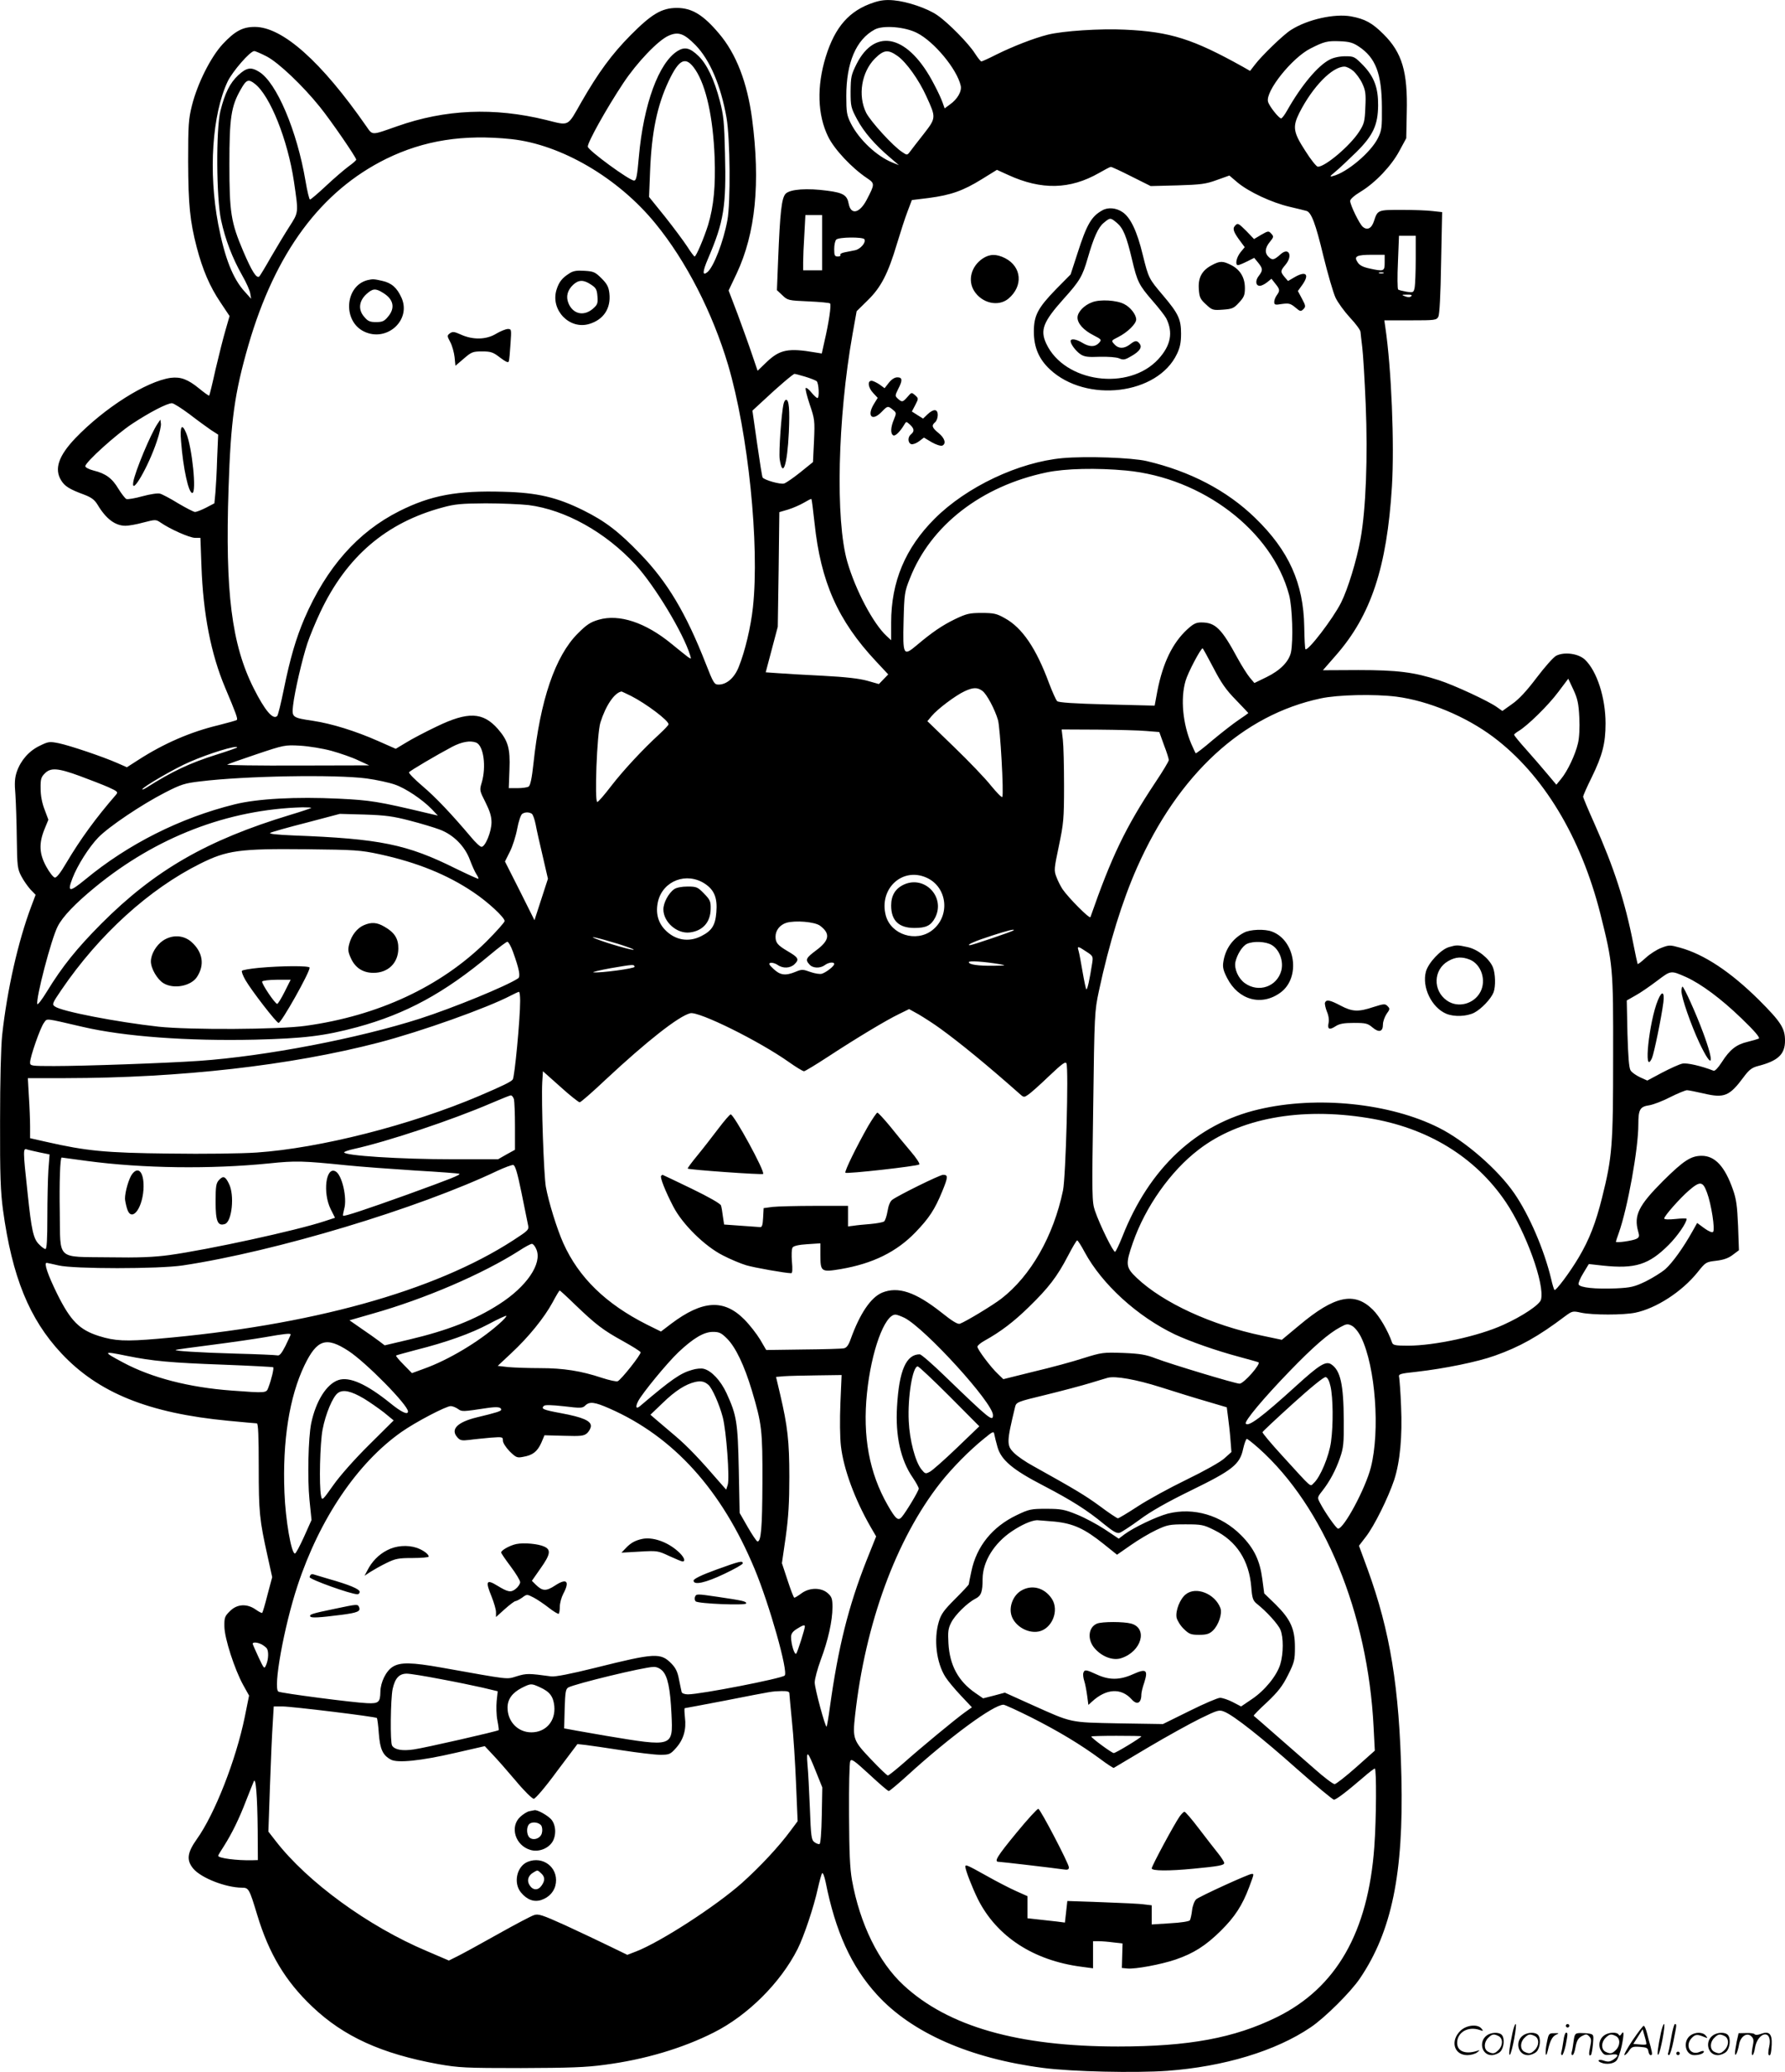 <?xml version="1.0" encoding="UTF-8"?>
<svg xmlns="http://www.w3.org/2000/svg" version="1.0" viewBox="0 0 1034.439 1200.331" preserveAspectRatio="xMidYMid meet">
  <g transform="translate(-0.561,1200.595) scale(0.1,-0.1)" fill="#000000" stroke="none">
    <path d="M5068 11991 c-140 -46 -223 -140 -277 -314 -53 -172 -48 -337 14 -463 36 -74 138 -182 225 -240 46 -31 46 -34 -2 -126 -41 -78 -91 -89 -104 -23 -9 50 -31 64 -123 76 -118 16 -216 9 -242 -17 -24 -24 -33 -107 -44 -384 l-7 -175 32 -30 c30 -29 35 -30 150 -35 65 -3 122 -8 126 -12 8 -8 -7 -111 -33 -222 l-15 -68 -37 6 c-157 27 -206 17 -282 -55 l-53 -51 -32 94 c-17 51 -55 156 -83 232 l-53 139 47 99 c109 233 138 523 89 896 -28 210 -92 377 -192 494 -91 108 -157 148 -244 148 -88 0 -147 -36 -268 -158 -110 -111 -187 -217 -285 -387 -83 -146 -68 -138 -205 -104 -301 74 -584 62 -864 -37 -151 -53 -140 -53 -178 1 -260 374 -485 575 -646 575 -70 0 -115 -24 -186 -100 -70 -76 -146 -228 -178 -355 -20 -80 -22 -115 -22 -325 1 -250 10 -344 50 -498 34 -129 75 -226 138 -319 l52 -78 -23 -80 c-13 -44 -39 -147 -58 -228 -18 -82 -35 -151 -37 -153 -2 -2 -29 17 -58 41 -66 54 -108 69 -165 62 -141 -20 -384 -174 -553 -350 -97 -102 -123 -178 -82 -244 21 -34 47 -51 134 -83 42 -16 60 -30 77 -58 49 -82 102 -122 162 -122 18 0 65 8 104 19 70 18 72 18 100 -1 55 -38 168 -88 199 -88 l31 0 6 -163 c10 -279 55 -509 137 -704 63 -149 75 -182 68 -188 -3 -3 -50 -16 -105 -30 -164 -39 -319 -107 -465 -201 l-67 -43 -57 25 c-82 36 -271 100 -337 114 -55 11 -61 10 -112 -15 -62 -30 -109 -84 -132 -150 -12 -36 -14 -66 -8 -133 3 -48 7 -163 8 -257 2 -157 4 -173 26 -215 13 -25 37 -59 53 -77 l30 -31 -26 -69 c-75 -200 -139 -479 -168 -745 -7 -70 -12 -260 -12 -498 -1 -313 3 -409 17 -514 53 -387 152 -631 338 -830 214 -229 505 -347 967 -391 85 -8 160 -15 166 -15 8 0 11 -77 11 -252 0 -264 4 -305 52 -521 l26 -118 -27 -101 c-14 -56 -28 -103 -31 -106 -2 -2 -19 6 -37 19 -51 36 -109 33 -150 -9 -30 -29 -33 -38 -32 -90 1 -68 59 -247 109 -338 l34 -61 -25 -124 c-51 -249 -174 -563 -278 -708 -56 -79 -61 -122 -20 -171 46 -54 187 -109 281 -110 40 0 43 -5 89 -157 68 -225 163 -384 319 -532 183 -174 402 -273 730 -333 120 -21 156 -23 480 -23 279 1 377 4 485 19 230 30 450 95 632 187 197 99 387 288 486 484 37 74 94 244 117 350 10 44 21 84 25 89 5 4 13 -18 20 -50 57 -288 149 -491 298 -654 200 -220 538 -369 962 -424 166 -22 535 -30 719 -17 329 24 630 115 832 252 81 54 233 205 286 284 184 272 253 607 240 1165 -12 521 -65 845 -196 1205 l-50 136 40 52 c49 63 129 225 164 329 34 105 48 252 40 428 -3 80 -9 154 -11 166 -5 20 1 22 103 33 158 18 351 57 451 93 144 51 252 111 408 229 41 30 44 31 93 20 67 -14 244 -14 313 0 121 25 270 121 361 234 47 59 49 60 108 67 43 5 71 15 96 34 l36 27 -5 141 c-5 115 -10 155 -30 211 -47 134 -104 195 -181 195 -62 0 -105 -28 -223 -145 -143 -143 -171 -200 -145 -293 8 -27 7 -34 -10 -43 -21 -11 -119 -25 -119 -17 0 3 7 25 16 49 52 146 114 489 114 630 0 88 9 104 65 112 22 4 76 24 120 47 44 22 88 40 97 40 9 0 53 -9 97 -19 119 -28 149 -16 232 96 31 42 48 54 82 63 117 30 157 68 157 147 0 72 -23 108 -152 237 -164 162 -316 263 -457 302 -57 16 -63 16 -107 -1 -27 -10 -67 -36 -91 -58 -24 -22 -45 -38 -47 -36 -1 2 -13 55 -25 117 -48 245 -112 442 -227 700 -35 78 -64 147 -64 153 0 5 22 56 50 112 62 127 80 197 80 312 0 149 -50 303 -119 369 -38 36 -120 47 -167 23 -16 -8 -67 -66 -114 -128 -58 -77 -103 -125 -142 -152 l-56 -40 -31 22 c-48 35 -249 128 -336 156 -145 47 -241 59 -467 59 l-206 -1 75 86 c204 232 296 511 325 978 15 248 -3 685 -38 921 l-6 42 151 0 c143 0 151 1 162 21 7 14 13 126 16 313 l6 293 -54 6 c-30 4 -111 7 -180 7 -139 0 -140 0 -161 -65 -14 -43 -39 -55 -65 -33 -19 16 -73 126 -73 150 0 10 25 32 60 53 86 52 180 151 226 238 l39 72 3 149 c6 236 -27 347 -135 454 -65 65 -107 88 -188 103 -95 17 -251 -17 -347 -78 -43 -26 -172 -151 -211 -203 l-27 -35 -42 24 c-289 161 -420 203 -683 215 -142 7 -359 -7 -447 -29 -80 -20 -201 -67 -300 -116 -43 -22 -81 -39 -85 -39 -5 0 -21 21 -38 47 -36 57 -156 179 -218 221 -56 39 -173 79 -252 86 -44 4 -75 1 -117 -13z m252 -176 c99 -50 231 -209 253 -305 8 -32 -19 -79 -62 -109 l-31 -23 -12 34 c-6 18 -28 66 -49 105 -146 284 -339 335 -449 119 -32 -64 -34 -76 -35 -160 0 -86 2 -95 38 -162 39 -73 103 -147 192 -222 l50 -43 -37 15 c-91 36 -195 134 -242 228 -23 46 -26 64 -26 158 0 193 57 327 165 385 48 26 175 16 245 -20z m-1284 -70 c83 -85 147 -234 180 -421 21 -121 24 -492 5 -594 -23 -124 -79 -269 -115 -300 -31 -25 -30 1 3 78 92 215 106 302 98 611 -4 178 -8 219 -30 303 -32 123 -75 213 -124 260 -49 47 -79 54 -120 29 -110 -68 -198 -309 -225 -613 -10 -115 -15 -138 -28 -138 -27 0 -265 174 -268 196 -3 22 107 220 206 369 79 119 201 247 262 274 56 25 89 14 156 -54z m3843 -8 c99 -65 134 -158 135 -352 1 -118 -1 -135 -23 -179 -41 -83 -180 -200 -261 -220 -21 -6 -19 -2 15 26 22 18 76 69 121 113 97 96 125 157 126 270 1 102 -23 166 -86 232 -50 51 -54 53 -104 53 -32 0 -67 -7 -90 -19 -69 -35 -165 -150 -246 -293 -15 -27 -31 -48 -36 -48 -13 0 -70 72 -76 97 -16 60 139 254 246 308 79 40 97 45 171 42 53 -2 75 -8 108 -30z m-6326 -59 c69 -37 207 -168 306 -291 64 -79 211 -293 211 -306 0 -4 -19 -21 -43 -38 -23 -17 -82 -67 -130 -112 -48 -45 -90 -81 -95 -81 -4 0 -16 48 -26 108 -49 290 -168 571 -269 632 -47 29 -72 25 -121 -20 -48 -45 -77 -103 -103 -207 -26 -107 -24 -505 4 -633 24 -111 65 -219 123 -321 23 -40 44 -87 46 -104 l5 -30 -36 40 c-70 76 -117 196 -155 393 -57 301 -35 635 55 826 28 58 130 176 154 176 7 0 41 -15 74 -32z m3655 3 c51 -37 123 -138 166 -233 57 -124 57 -125 -16 -219 -35 -44 -70 -90 -79 -102 -16 -21 -17 -21 -45 -2 -53 34 -183 177 -209 228 -49 100 -27 235 51 314 52 51 76 54 132 14z m-1172 -80 c62 -94 102 -275 111 -506 6 -165 -5 -284 -38 -393 -24 -76 -69 -182 -78 -182 -3 0 -23 26 -43 58 -21 32 -79 110 -129 173 l-92 114 6 150 c9 226 41 380 108 522 62 131 100 146 155 64z m3812 -6 c16 -14 40 -46 52 -72 19 -41 22 -60 18 -139 -3 -82 -7 -96 -36 -141 -52 -81 -196 -203 -239 -203 -8 0 -41 41 -73 92 -70 108 -75 139 -34 221 77 151 190 267 261 267 12 0 35 -11 51 -25z m-6365 -75 c88 -69 190 -324 226 -565 27 -185 28 -177 -27 -263 -27 -42 -75 -122 -107 -177 -31 -55 -61 -104 -66 -110 -16 -16 -44 29 -94 146 -71 167 -80 224 -80 504 0 268 10 336 66 433 32 57 44 62 82 32z m1486 -320 c288 -31 619 -224 835 -489 178 -217 331 -517 421 -819 117 -396 183 -1042 144 -1404 -12 -113 -46 -256 -82 -345 -25 -64 -70 -103 -117 -103 -25 0 -30 8 -75 123 -114 291 -222 472 -379 634 -125 130 -204 190 -331 253 -152 75 -265 102 -462 107 -267 8 -420 -20 -603 -112 -241 -121 -422 -326 -550 -622 -49 -115 -83 -230 -120 -412 -16 -79 -33 -148 -38 -153 -24 -24 -71 31 -136 160 -128 254 -166 557 -146 1157 13 398 35 553 115 831 156 537 420 893 799 1080 219 107 447 143 725 114z m3593 -216 l112 -56 156 4 c134 4 165 8 227 31 l73 26 47 -40 c66 -55 199 -117 302 -141 47 -11 92 -22 98 -24 28 -8 53 -74 97 -258 26 -106 58 -216 71 -244 13 -28 51 -80 84 -116 34 -36 61 -73 61 -83 1 -10 5 -49 10 -88 5 -38 14 -187 20 -330 13 -309 1 -612 -30 -782 -22 -123 -74 -292 -113 -369 -47 -93 -192 -282 -206 -269 -3 3 -6 61 -7 128 -4 254 -89 443 -285 633 -164 159 -377 270 -629 329 -88 20 -350 29 -486 17 -254 -23 -557 -166 -742 -351 -170 -170 -252 -365 -252 -602 l0 -102 -26 24 c-78 72 -180 265 -228 430 -70 243 -56 832 30 1318 l24 134 64 63 c77 75 118 154 170 329 20 66 47 150 61 186 l25 66 98 12 c129 17 199 42 306 108 l89 55 66 -30 c192 -88 358 -84 526 12 33 19 63 35 68 35 4 1 58 -24 119 -55z m-1792 -384 l0 -160 -55 0 -55 0 0 48 c0 26 3 98 7 160 l6 112 49 0 48 0 0 -160z m3440 -94 c0 -73 -3 -148 -6 -165 -6 -30 -8 -31 -48 -25 -22 4 -44 9 -48 13 -4 4 -5 75 -1 159 l6 152 49 0 48 0 0 -134z m-3195 114 c11 -18 -23 -58 -55 -64 -16 -3 -44 -9 -60 -12 -17 -3 -28 -10 -24 -15 3 -5 -4 -9 -15 -9 -18 0 -21 6 -21 43 0 24 5 48 12 55 15 15 154 16 163 2z m3015 -135 c0 -51 -4 -53 -90 -34 -36 8 -56 18 -67 36 -23 34 -6 43 85 43 l72 0 0 -45z m-7 -62 c-7 -2 -19 -2 -25 0 -7 3 -2 5 12 5 14 0 19 -2 13 -5z m161 -133 c-7 -7 -19 -7 -35 -1 -23 9 -22 10 11 10 23 1 31 -2 24 -9z m-3513 -466 c30 -9 60 -21 67 -26 13 -11 17 -98 5 -98 -5 0 -20 14 -35 32 -14 18 -30 30 -33 26 -4 -4 7 -46 23 -95 29 -85 30 -93 25 -211 l-6 -123 -73 -59 c-40 -32 -82 -61 -94 -65 -21 -7 -116 20 -125 35 -3 4 -17 93 -32 198 l-27 189 65 60 c83 78 171 153 179 153 4 0 31 -7 61 -16z m-3568 -217 c45 -35 102 -76 125 -92 l42 -27 -6 -137 c-2 -75 -7 -164 -10 -199 l-6 -62 -48 -25 c-27 -14 -56 -25 -64 -25 -8 0 -52 23 -98 50 -45 28 -93 53 -105 56 -13 4 -58 -3 -102 -15 -43 -12 -85 -19 -93 -16 -7 3 -28 30 -46 59 -36 61 -74 89 -144 106 -27 7 -48 18 -48 25 0 23 178 184 272 246 100 66 202 119 230 119 10 0 55 -29 101 -63z m5429 -327 c442 -42 845 -349 944 -720 19 -70 25 -265 11 -333 -12 -54 -62 -105 -142 -144 l-70 -34 -27 32 c-14 17 -46 67 -70 111 -94 174 -129 208 -211 208 -30 0 -46 -8 -82 -41 -84 -78 -140 -192 -172 -355 l-16 -86 -276 7 c-194 5 -280 11 -289 19 -7 7 -28 54 -47 104 -75 203 -156 322 -257 377 -46 26 -63 30 -133 30 -71 0 -88 -4 -155 -36 -74 -36 -133 -76 -224 -153 -75 -63 -79 -56 -74 142 4 159 6 171 37 248 120 306 414 534 791 613 109 23 292 27 462 11z m-1806 -304 c36 -341 135 -565 356 -801 l71 -76 -27 -28 -27 -28 -67 19 c-47 13 -125 22 -257 29 -104 5 -222 12 -261 15 l-71 5 35 132 35 132 5 332 4 332 51 15 c29 9 70 27 92 40 22 13 41 23 43 21 2 -2 10 -64 18 -139z m-1658 104 c214 -27 448 -158 621 -346 112 -123 276 -394 316 -524 7 -23 7 -23 -13 -10 -11 8 -54 43 -96 77 -150 123 -302 173 -420 139 -49 -14 -71 -29 -122 -80 -131 -131 -218 -386 -257 -754 -9 -84 -18 -127 -28 -133 -8 -5 -37 -9 -65 -9 l-50 0 4 108 c5 123 -8 167 -68 236 -86 97 -172 101 -354 13 -65 -31 -145 -73 -177 -93 l-60 -36 -102 45 c-131 58 -270 101 -377 117 -121 18 -124 20 -116 89 9 80 53 269 83 360 14 42 47 122 74 179 152 323 382 520 709 608 72 20 111 23 250 24 91 0 203 -5 248 -10z m3969 -942 c46 -89 74 -129 131 -187 39 -41 72 -75 72 -76 0 -1 -25 -19 -55 -39 -30 -20 -98 -73 -151 -117 -52 -45 -97 -79 -99 -77 -2 2 -13 26 -25 53 -50 117 -64 264 -34 366 13 47 88 189 99 189 2 0 30 -51 62 -112z m2121 -288 c3 -60 0 -119 -8 -151 -15 -65 -61 -162 -98 -206 l-27 -33 -53 63 c-28 34 -84 98 -122 141 -39 43 -70 82 -70 85 0 4 13 14 28 23 51 31 170 147 228 225 l58 77 30 -64 c24 -52 30 -80 34 -160z m-3460 154 c25 -17 73 -107 91 -169 13 -43 35 -431 25 -446 -3 -5 -32 25 -65 65 -32 41 -129 142 -214 224 l-155 150 25 30 c34 41 140 120 190 143 49 23 74 24 103 3z m-2035 -30 c88 -45 217 -142 217 -164 0 -5 -24 -30 -52 -56 -97 -89 -208 -208 -280 -301 -39 -51 -75 -93 -81 -93 -17 0 -2 396 18 460 31 99 82 174 123 180 1 0 26 -12 55 -26z m4435 -4 c185 -24 402 -114 562 -234 289 -217 507 -578 620 -1024 73 -292 75 -308 74 -827 0 -515 -5 -581 -64 -817 -37 -148 -74 -243 -135 -346 -52 -88 -134 -197 -141 -189 -3 3 -12 31 -19 63 -40 168 -127 371 -214 497 -95 138 -286 304 -436 379 -283 143 -707 187 -1045 107 -360 -84 -634 -340 -790 -737 -18 -45 -37 -85 -42 -88 -9 -6 -88 153 -117 238 -17 50 -18 84 -10 603 7 539 8 552 33 670 59 276 136 523 221 715 240 541 612 884 1065 980 98 21 309 26 438 10z m-1449 -199 l75 -6 27 -75 c16 -41 28 -80 28 -87 1 -6 -35 -66 -80 -133 -170 -256 -252 -427 -374 -777 -4 -13 -127 111 -162 162 -11 17 -27 48 -35 70 -15 38 -14 47 14 180 27 130 30 155 30 348 0 115 -3 235 -7 268 l-7 59 209 -1 c114 -1 241 -4 282 -8z m-3884 -67 c43 -17 60 -139 32 -233 -13 -43 -12 -46 22 -113 25 -50 35 -81 35 -116 0 -54 -36 -142 -58 -142 -8 0 -36 26 -62 58 -110 130 -202 228 -280 294 -46 39 -81 75 -78 80 6 9 160 100 249 147 57 30 105 38 140 25z m-838 -48 c50 -14 120 -38 155 -55 l63 -29 -414 -1 c-228 -1 -412 2 -409 5 3 3 80 30 169 60 161 54 166 55 254 50 50 -3 131 -16 182 -30z m-547 20 c0 -2 -53 -21 -117 -41 -159 -50 -260 -98 -410 -193 -13 -8 -23 -12 -23 -9 0 12 190 123 275 159 114 50 275 99 275 84z m-911 -166 c60 -22 134 -51 166 -65 52 -24 56 -27 43 -43 -118 -136 -206 -257 -288 -395 -35 -60 -57 -87 -67 -85 -9 2 -31 30 -49 63 -41 74 -44 134 -11 216 l23 56 -22 59 c-15 38 -23 82 -23 122 -1 54 3 66 24 87 34 35 76 32 204 -15z m1662 -14 c58 -8 131 -24 162 -35 63 -21 162 -88 216 -144 l34 -36 -64 15 c-282 67 -326 74 -510 83 -248 12 -473 0 -604 -33 -315 -78 -617 -230 -865 -435 -93 -76 -106 -75 -74 8 28 73 95 179 149 235 60 62 251 191 390 262 88 45 112 53 200 63 258 32 784 41 966 17z m-322 -171 c-3 -2 -58 -21 -122 -40 -482 -146 -784 -320 -1093 -629 -144 -145 -227 -248 -317 -395 -28 -46 -53 -78 -55 -72 -10 30 81 379 118 450 28 56 102 133 214 225 356 293 773 453 1205 465 30 0 52 -1 50 -4z m1278 -33 c7 -4 17 -33 23 -63 5 -29 24 -112 41 -184 l30 -130 -39 -120 -39 -120 -85 170 -86 170 28 56 c16 31 35 91 43 134 8 43 21 81 29 86 16 11 39 11 55 1z m-707 -40 c63 -16 142 -40 174 -52 80 -30 146 -97 175 -176 12 -32 29 -70 37 -82 9 -13 14 -25 12 -27 -2 -2 -61 25 -131 59 -283 141 -439 173 -941 192 -95 4 -144 9 -134 15 9 5 103 32 210 59 l193 51 145 -4 c120 -4 164 -10 260 -35z m-174 -195 c216 -47 392 -118 543 -220 84 -56 181 -146 181 -167 0 -7 -48 -61 -107 -120 -264 -260 -626 -429 -1047 -487 -155 -22 -672 -24 -851 -5 -243 27 -564 89 -601 117 -18 12 -16 18 38 97 218 320 508 583 803 730 156 78 228 88 615 84 283 -3 314 -5 426 -29z m3170 -136 c121 -55 138 -223 31 -305 -93 -71 -238 -25 -268 86 -41 155 96 283 237 219z m-1285 -35 c54 -36 73 -82 66 -165 -6 -76 -26 -107 -87 -138 -74 -38 -153 -24 -211 37 -41 43 -55 99 -40 164 29 120 166 172 272 102z m667 -243 c61 -46 55 -85 -23 -143 -59 -44 -64 -54 -38 -82 19 -22 62 -23 89 -3 21 16 54 20 54 6 0 -12 -46 -48 -71 -56 -11 -4 -41 1 -67 10 -44 16 -50 16 -86 1 -58 -24 -89 -20 -127 16 -28 26 -31 33 -17 36 10 2 28 -4 40 -12 31 -22 74 -20 99 5 27 27 22 38 -40 74 -59 35 -71 49 -71 85 0 36 25 68 63 80 51 15 164 6 195 -17z m1121 -27 c-7 -7 -240 -86 -253 -86 -23 1 32 25 129 56 92 30 135 40 124 30z m-2295 -77 c54 -17 96 -32 94 -35 -6 -5 -153 37 -213 61 -61 23 0 10 119 -26z m-606 -46 c37 -102 45 -145 30 -155 -66 -44 -370 -169 -568 -233 -359 -115 -895 -218 -1281 -245 -189 -13 -664 -30 -840 -30 -134 0 -139 1 -139 21 0 32 59 201 80 229 21 27 -4 30 225 -23 240 -56 607 -83 1000 -74 281 7 399 21 589 72 284 77 507 198 771 419 50 42 95 76 101 76 6 0 21 -26 32 -57z m3323 0 c39 -25 40 -28 34 -67 -15 -96 -28 -156 -34 -151 -3 3 -13 50 -22 103 -9 53 -19 107 -23 120 -9 28 -4 28 45 -5z m-501 -73 c40 -7 35 -8 -36 -9 -91 -1 -144 7 -144 21 0 9 85 4 180 -12z m-2117 -15 c2 -10 -201 -37 -238 -32 -11 1 34 12 100 24 129 22 136 23 138 8z m6095 -60 c87 -40 201 -124 320 -239 77 -74 109 -112 100 -117 -7 -3 -37 -12 -66 -19 -64 -15 -102 -45 -148 -117 -22 -34 -40 -53 -48 -50 -72 28 -155 47 -181 41 -16 -3 -69 -27 -117 -52 l-86 -46 -42 19 c-23 11 -48 28 -55 40 -9 14 -14 80 -18 212 l-4 193 51 29 c28 15 84 54 125 85 81 61 78 61 169 21z m-6758 -137 c0 -105 -32 -443 -43 -456 -11 -14 -59 -37 -192 -94 -399 -170 -925 -304 -1292 -329 -86 -6 -309 -9 -506 -6 -371 4 -481 15 -714 68 l-93 21 0 67 c0 37 -3 116 -7 174 l-6 107 219 0 c665 1 1303 73 1814 206 246 64 630 201 767 273 21 11 41 20 46 21 4 0 7 -23 7 -52z m2435 -161 c116 -84 271 -211 462 -380 21 -19 24 -19 47 -3 14 9 68 57 120 107 76 72 97 88 102 74 13 -34 -4 -656 -20 -735 -55 -265 -187 -496 -358 -628 -51 -39 -203 -131 -240 -145 -12 -4 -44 15 -105 64 -153 121 -253 154 -346 116 -65 -28 -128 -120 -182 -270 -11 -32 -23 -49 -38 -52 -12 -3 -118 -6 -236 -7 l-215 -3 -35 60 c-20 33 -61 86 -92 117 -118 119 -242 112 -424 -25 l-59 -45 -81 40 c-238 120 -395 272 -485 472 -37 83 -85 238 -101 326 -12 67 -27 497 -21 607 l4 63 101 -90 c55 -50 106 -90 112 -90 6 0 74 59 150 131 238 222 423 368 491 385 49 12 398 -160 573 -284 41 -29 79 -52 86 -52 6 0 67 37 136 82 171 112 343 215 414 249 l59 29 56 -31 c30 -18 87 -54 125 -82z m-2471 -409 c3 -13 6 -84 6 -158 l0 -135 -49 -27 -49 -28 -263 0 c-305 0 -629 21 -629 40 0 4 26 13 58 20 195 43 569 168 792 264 58 25 110 46 116 46 7 0 14 -10 18 -22z m4949 -109 c344 -55 622 -225 799 -487 116 -172 227 -477 204 -565 -7 -29 -107 -96 -218 -146 -144 -66 -399 -121 -554 -121 -72 0 -86 3 -91 18 -24 69 -73 153 -112 191 -106 105 -221 81 -426 -91 l-101 -84 -114 24 c-293 61 -574 190 -727 335 -64 61 -66 78 -22 204 72 207 218 414 380 538 235 182 589 248 982 184z m-7699 -199 l59 -12 -7 -91 c-3 -49 -6 -173 -6 -274 0 -124 -3 -183 -11 -183 -6 0 -23 12 -38 28 -32 32 -43 82 -65 292 -28 259 -28 267 -1 256 6 -2 37 -9 69 -16z m277 -50 c323 -43 716 -48 1054 -14 154 16 194 15 450 -11 77 -8 254 -21 394 -30 140 -8 256 -17 259 -19 6 -7 -47 -28 -303 -121 -237 -85 -366 -128 -371 -122 -2 2 1 19 6 38 19 63 -12 199 -50 219 -56 30 -75 -124 -28 -219 l25 -50 -61 -20 c-163 -54 -674 -165 -899 -196 -89 -12 -177 -16 -352 -13 -306 4 -279 -21 -283 261 -3 174 2 317 11 317 1 0 68 -9 148 -20z m2516 -180 c17 -85 34 -169 38 -187 7 -32 6 -33 -86 -93 -456 -295 -1174 -494 -2059 -570 -187 -16 -249 -13 -341 16 -113 36 -164 87 -242 244 -55 112 -78 180 -61 180 5 -1 36 -7 69 -15 86 -21 582 -21 720 0 538 81 1365 330 1825 549 41 19 82 34 90 33 11 -2 24 -44 47 -157z m6871 -3 c25 -67 48 -215 35 -228 -5 -5 -25 3 -50 21 l-42 31 -27 -48 c-53 -95 -117 -184 -158 -220 -22 -19 -74 -51 -114 -71 -65 -31 -86 -36 -172 -40 -116 -5 -209 4 -216 23 -3 7 9 36 27 65 l32 53 81 -9 c188 -20 267 5 382 120 51 51 104 128 104 151 0 3 -29 3 -65 -1 -38 -4 -65 -3 -65 3 0 14 90 116 143 162 65 56 81 54 105 -12z m-3606 -346 c101 -186 305 -372 523 -476 88 -41 239 -94 370 -129 55 -15 106 -29 113 -32 19 -6 -84 -124 -109 -124 -24 0 -398 113 -485 146 -57 22 -90 28 -189 32 -116 4 -124 3 -230 -30 -61 -20 -190 -55 -288 -78 l-177 -44 -31 30 c-40 37 -119 142 -119 158 0 7 19 23 43 36 90 50 166 107 255 194 114 111 164 176 226 295 26 50 50 91 54 91 4 0 24 -31 44 -69z m-3178 17 c35 -82 -56 -216 -216 -318 -138 -89 -298 -152 -523 -205 l-140 -33 -33 25 c-18 14 -64 46 -102 72 l-69 48 132 38 c305 86 639 230 851 365 33 22 67 40 74 40 7 0 19 -14 26 -32z m225 -321 c121 -116 162 -147 276 -210 54 -30 101 -59 103 -65 4 -12 -114 -161 -133 -168 -8 -3 -49 6 -92 20 -120 40 -223 56 -357 56 -68 0 -151 3 -185 6 l-61 7 79 74 c99 92 190 204 239 294 20 38 39 69 41 69 2 0 43 -37 90 -83z m-444 -113 c-114 -101 -291 -207 -431 -257 l-71 -26 -48 49 c-27 27 -47 51 -44 53 2 2 54 16 114 32 179 45 318 95 422 150 54 29 100 50 103 48 3 -3 -17 -25 -45 -49z m2353 37 c121 -63 512 -492 512 -563 0 -40 -17 -27 -277 224 -73 71 -139 128 -147 128 -79 0 -120 -93 -132 -304 -10 -167 21 -309 91 -410 19 -28 35 -57 35 -64 0 -13 -72 -133 -98 -164 -21 -25 -35 -14 -82 68 -107 187 -146 399 -120 650 25 243 102 454 165 454 9 0 32 -9 53 -19z m2646 -113 c83 -170 110 -542 56 -753 -31 -122 -156 -355 -190 -355 -10 0 -76 94 -104 148 -17 32 -17 33 12 70 44 56 78 120 103 192 20 57 23 84 22 215 -1 211 -19 293 -74 328 -31 19 -69 -5 -201 -125 -197 -179 -279 -241 -293 -219 -8 14 103 147 253 302 138 143 228 221 296 257 35 19 42 20 67 7 16 -9 38 -36 53 -67z m-3675 -7 c50 -50 100 -155 144 -301 58 -195 62 -228 61 -535 -1 -262 -8 -342 -29 -339 -5 1 -30 38 -56 83 l-47 82 -5 252 c-6 275 -12 313 -71 442 -34 73 -87 130 -132 141 -14 4 -45 1 -67 -6 -68 -19 -120 -55 -300 -208 -25 -22 -31 -9 -13 27 25 47 166 219 233 283 87 82 148 118 200 118 37 0 49 -6 82 -39z m-2529 24 c0 -3 -14 -33 -30 -66 -23 -45 -35 -59 -48 -55 -9 2 -116 7 -237 10 -216 6 -370 16 -350 22 6 2 100 15 210 29 110 14 247 34 305 44 113 20 150 24 150 16z m336 -96 c102 -67 344 -313 344 -350 0 -22 -38 -5 -105 50 -136 109 -234 153 -298 132 -69 -23 -131 -122 -158 -251 -17 -84 -22 -321 -10 -442 l12 -118 -43 -96 c-24 -53 -47 -97 -53 -98 -21 -2 -55 195 -61 354 -12 299 29 555 116 736 73 151 126 168 256 83z m-1285 -28 c148 -30 253 -40 558 -51 157 -6 287 -13 290 -15 5 -6 -10 -70 -28 -117 -12 -33 -11 -33 -213 -18 -246 18 -463 74 -628 162 -122 65 -120 68 21 39z m4767 -234 l173 -174 -129 -124 c-72 -69 -142 -131 -157 -139 -26 -14 -28 -13 -50 14 -35 44 -68 168 -73 278 -7 139 22 318 52 318 6 0 89 -78 184 -173z m-632 -39 c-4 -95 -3 -199 3 -250 15 -132 81 -310 172 -468 l32 -55 -56 -140 c-105 -266 -164 -503 -212 -849 -8 -60 -17 -111 -19 -113 -7 -7 -69 221 -69 256 0 20 16 79 35 131 42 111 68 226 68 305 0 48 -4 60 -26 80 -38 35 -107 35 -154 0 -19 -14 -37 -25 -41 -25 -4 0 -21 45 -39 100 l-33 100 22 152 c16 116 21 200 21 348 0 205 -10 294 -53 477 l-24 102 46 4 c25 2 111 4 190 5 l144 2 -7 -162z m1854 92 c85 -27 207 -65 270 -83 l115 -34 7 -54 c4 -30 11 -88 14 -129 l6 -76 -41 -37 c-25 -22 -114 -72 -219 -123 -97 -47 -225 -117 -283 -155 -58 -38 -110 -69 -115 -69 -5 0 -52 31 -104 70 -86 63 -143 97 -389 234 -41 22 -90 56 -108 74 -45 44 -44 63 5 266 7 29 11 31 177 71 94 23 211 54 260 69 50 15 95 29 100 30 44 12 166 -10 305 -54z m986 5 c15 -65 17 -222 3 -322 -11 -82 -62 -205 -100 -239 -23 -21 -3 -38 -183 159 -65 71 -116 132 -114 136 2 5 81 79 176 165 106 96 180 156 190 154 11 -2 21 -21 28 -53z m-3605 8 c22 -19 64 -114 83 -187 21 -79 41 -355 29 -392 l-9 -28 -30 34 c-125 145 -194 217 -266 278 -46 39 -96 82 -113 96 l-30 26 72 69 c72 70 132 108 188 121 34 7 53 3 76 -17z m-1997 -79 c33 -20 86 -57 117 -81 l56 -46 -142 -141 c-83 -82 -169 -179 -207 -233 -65 -92 -66 -92 -72 -62 -12 59 -6 306 9 383 17 90 59 191 89 212 30 22 77 11 150 -32z m1424 -58 c371 -163 650 -471 841 -930 85 -204 196 -595 174 -617 -17 -17 -488 -109 -561 -109 -18 0 -34 6 -36 13 -2 6 -8 39 -15 71 -8 45 -19 68 -43 93 -63 65 -94 64 -442 -23 -145 -36 -233 -53 -256 -50 -131 18 -143 18 -199 1 -63 -19 -32 -22 -436 50 -175 31 -239 32 -283 5 -39 -24 -71 -89 -72 -145 -1 -61 -10 -69 -77 -66 -79 3 -500 58 -514 67 -32 19 32 375 111 614 128 387 346 710 602 890 81 57 258 150 286 150 9 0 28 -7 41 -16 24 -17 25 -17 171 5 56 8 80 6 80 -10 0 -8 -27 -17 -140 -44 -115 -28 -156 -70 -113 -117 15 -17 26 -19 68 -14 27 4 83 9 123 13 70 5 72 5 72 -17 0 -13 17 -39 39 -62 37 -36 43 -39 78 -32 55 9 82 30 105 80 l19 45 113 -3 c100 -3 116 -1 135 16 11 11 21 29 21 41 0 30 -49 51 -173 74 -103 19 -117 25 -100 42 7 7 43 6 117 -2 97 -12 108 -11 123 4 25 25 55 21 141 -17z m2248 -222 c21 -76 87 -132 265 -224 165 -86 255 -143 353 -224 53 -43 74 -55 90 -50 12 4 64 38 116 76 64 48 160 102 297 169 242 118 284 151 303 242 7 31 17 57 21 57 5 0 36 -25 70 -55 378 -338 632 -953 665 -1616 l7 -135 -109 -97 c-60 -53 -116 -97 -124 -97 -9 0 -61 39 -116 88 -148 129 -348 305 -353 308 -2 2 33 38 78 79 64 61 89 93 121 157 37 74 40 87 40 162 0 106 -26 162 -113 248 l-65 63 -11 83 c-14 107 -47 177 -122 253 -116 117 -276 164 -426 126 -67 -18 -197 -80 -251 -120 l-33 -25 -81 54 c-44 29 -117 68 -162 86 -71 29 -92 33 -176 33 -89 0 -100 -2 -173 -37 -140 -67 -232 -180 -262 -325 -8 -38 -15 -71 -15 -75 0 -4 -36 -42 -79 -85 -65 -65 -82 -88 -95 -133 -30 -101 -14 -237 39 -320 14 -22 54 -70 89 -107 l64 -68 -42 -30 c-58 -42 -255 -205 -353 -292 -46 -40 -87 -73 -92 -73 -5 0 -49 42 -98 94 -103 108 -107 119 -92 254 59 533 238 1021 494 1347 68 86 167 187 255 258 50 41 55 43 58 23 2 -11 10 -44 18 -72z m330 -433 c110 -11 175 -41 287 -131 l76 -61 79 55 c44 31 110 70 148 88 64 30 77 33 169 33 93 0 105 -2 167 -33 129 -63 202 -175 215 -330 5 -66 10 -79 32 -97 57 -45 124 -119 137 -151 18 -43 18 -137 -1 -200 -20 -66 -90 -152 -165 -202 l-62 -42 -48 25 c-27 14 -60 25 -74 25 -13 0 -93 -34 -177 -76 l-154 -76 -255 4 c-291 6 -267 1 -508 109 l-153 69 -63 -17 -63 -16 -45 31 c-99 68 -149 161 -156 288 -4 67 -1 87 16 120 22 44 93 114 140 138 34 17 42 39 42 116 1 100 67 206 170 275 57 38 111 62 145 64 6 0 51 -4 101 -8z m-1446 -607 c0 -16 -43 -150 -50 -158 -10 -10 -30 55 -30 96 0 19 9 32 33 47 33 21 47 26 47 15z m-3147 -105 c12 -7 25 -17 29 -23 11 -16 10 -61 -3 -93 -12 -28 -12 -28 -45 42 -18 39 -33 73 -34 78 0 11 28 9 53 -4z m2321 -152 c31 -31 46 -103 53 -253 9 -190 11 -189 -380 -124 -133 23 -241 42 -242 43 0 1 1 53 3 114 3 97 6 114 21 123 42 22 437 118 494 119 17 1 37 -8 51 -22z m-1288 -48 c87 -16 198 -39 246 -50 l88 -21 -6 -56 c-3 -31 -2 -82 4 -112 6 -30 9 -56 8 -57 -7 -7 -433 -104 -492 -112 -67 -10 -111 -2 -126 22 -12 18 -9 270 3 328 14 63 38 89 82 89 19 0 105 -14 193 -31z m579 -48 c57 -26 77 -53 83 -109 8 -87 -49 -152 -133 -152 -78 0 -138 62 -138 143 0 49 27 86 83 115 53 26 54 26 105 3z m1445 -33 c0 -7 7 -80 15 -163 9 -82 19 -247 24 -365 l9 -215 -41 -55 c-67 -91 -176 -208 -282 -303 -151 -134 -469 -340 -612 -396 l-52 -20 -103 50 c-57 28 -172 82 -256 121 -135 61 -157 68 -182 59 -16 -5 -109 -54 -207 -109 -98 -55 -202 -112 -232 -127 l-54 -27 -126 54 c-342 144 -695 402 -878 639 l-42 54 9 260 c5 143 12 306 16 363 l6 102 51 0 c53 0 538 -59 547 -67 2 -2 8 -43 11 -90 7 -91 23 -126 70 -151 38 -21 174 -7 369 38 l175 40 45 -48 c25 -26 85 -94 134 -152 48 -58 96 -105 105 -105 9 0 66 66 134 159 l119 158 46 -5 c26 -3 121 -17 212 -31 91 -14 190 -26 221 -26 53 0 59 2 92 39 44 49 61 107 52 178 -3 29 -4 53 -1 53 3 0 108 20 234 44 286 56 268 53 325 55 32 1 47 -3 47 -11z m1401 -141 c160 -81 286 -157 399 -240 41 -31 77 -54 80 -53 3 2 93 55 200 119 108 64 244 139 303 168 101 49 108 51 139 38 54 -22 213 -147 422 -333 110 -97 205 -176 212 -176 13 0 70 43 169 128 33 29 63 52 68 52 10 0 9 -291 -3 -454 -36 -494 -220 -816 -565 -986 -246 -121 -510 -170 -920 -170 -580 0 -985 116 -1243 355 -145 134 -253 355 -299 609 -12 69 -16 160 -17 381 -1 160 2 298 7 308 6 16 22 5 111 -77 57 -53 107 -96 112 -96 5 0 54 41 109 91 245 223 498 409 556 409 8 0 80 -33 160 -73z m639 -110 c0 -7 -148 -97 -160 -97 -11 0 -130 87 -130 96 0 2 65 4 145 4 80 0 145 -1 145 -3z m-1886 -204 l37 -92 -3 -162 c-2 -101 -7 -164 -13 -166 -6 -2 -19 3 -30 11 -17 13 -20 32 -26 197 -4 101 -10 215 -14 254 -7 86 1 78 49 -42z m-3235 -340 l1 -173 -32 -1 c-90 -2 -198 12 -198 26 0 3 15 28 34 57 46 73 87 156 128 263 20 50 39 99 44 110 12 31 21 -82 23 -282z M3305 10422 c-43 -27 -61 -51 -75 -97 -34 -116 76 -230 190 -196 84 25 127 91 117 178 -4 36 -13 54 -45 86 -37 37 -47 41 -99 44 -45 3 -65 0 -88 -15z m126 -65 c29 -19 34 -29 37 -69 3 -40 0 -48 -28 -72 -53 -44 -114 -29 -140 33 -16 39 -6 76 27 107 32 30 61 30 104 1z M2135 10383 c-131 -34 -145 -238 -19 -298 132 -63 275 67 216 197 -26 57 -57 85 -112 97 -48 11 -54 11 -85 4z m91 -74 c61 -37 71 -88 28 -138 -21 -26 -33 -31 -69 -31 -36 0 -48 5 -70 32 -35 41 -29 91 15 131 36 32 52 34 96 6z M2880 10072 c-56 -34 -133 -36 -202 -5 -40 18 -49 19 -65 8 -17 -13 -17 -15 2 -51 11 -20 22 -60 25 -87 l5 -50 48 41 c45 39 53 42 106 42 51 0 64 -4 105 -36 32 -24 47 -31 50 -22 3 7 7 52 10 101 6 85 6 87 -16 87 -13 -1 -43 -13 -68 -28z M6395 10788 c-64 -35 -91 -80 -146 -252 l-39 -120 -84 -85 c-106 -109 -129 -153 -129 -246 0 -91 29 -159 93 -219 211 -197 624 -147 736 89 18 37 24 67 24 118 0 83 -15 116 -104 221 -83 98 -84 99 -118 236 -33 137 -71 216 -117 247 -36 25 -84 29 -116 11z m83 -73 c37 -31 56 -78 88 -213 30 -128 40 -148 120 -240 35 -40 70 -85 78 -100 41 -82 27 -157 -45 -236 -172 -188 -545 -136 -650 89 -37 79 -18 127 101 260 93 103 109 131 139 235 35 121 61 179 93 205 37 31 39 31 76 0z M6335 10255 c-47 -17 -85 -57 -85 -89 0 -34 35 -73 92 -102 48 -25 49 -26 32 -45 -22 -24 -55 -24 -96 1 -36 22 -68 26 -68 10 0 -18 30 -58 58 -77 22 -14 43 -17 110 -14 49 1 96 -2 113 -9 25 -11 34 -9 73 14 48 28 62 51 45 72 -15 19 -26 18 -56 -6 -33 -25 -65 -25 -88 0 -21 23 -21 22 22 44 53 27 103 76 103 101 0 28 -33 71 -69 89 -43 23 -140 29 -186 11z M7161 10696 c-14 -16 -5 -38 35 -91 l23 -31 -24 -29 c-25 -31 -33 -75 -15 -75 6 0 30 10 52 21 l42 21 23 -28 c28 -35 28 -44 3 -77 -21 -27 -18 -57 7 -57 8 0 27 9 41 20 l26 21 22 -28 c27 -33 28 -41 9 -67 -8 -11 -15 -28 -15 -39 0 -17 5 -19 45 -12 40 5 49 3 77 -20 28 -24 32 -25 47 -10 14 14 14 19 -8 60 l-24 45 28 39 c41 60 17 79 -49 40 l-36 -21 -20 23 c-25 31 -25 35 5 71 44 52 20 104 -28 61 -37 -33 -47 -36 -68 -17 -25 23 -24 53 6 89 22 27 23 31 8 47 -15 17 -18 17 -58 -6 l-42 -25 -43 45 c-49 49 -52 50 -69 30z M5700 10508 c-66 -45 -87 -125 -50 -186 45 -73 141 -95 200 -46 86 73 77 184 -19 234 -52 26 -90 25 -131 -2z M7027 10469 c-56 -30 -79 -72 -74 -138 3 -48 9 -59 42 -89 35 -33 40 -34 98 -30 54 4 63 8 93 41 29 31 34 44 34 84 0 61 -27 106 -79 133 -49 25 -66 25 -114 -1z M5157 9789 l-25 -32 -30 22 c-17 11 -37 21 -46 21 -25 0 -19 -41 10 -71 l26 -28 -21 -34 c-44 -71 -12 -105 44 -47 34 35 36 36 65 12 21 -17 21 -19 6 -56 -19 -45 -21 -82 -4 -92 11 -7 40 21 64 62 11 19 12 19 33 0 25 -23 27 -39 6 -56 -20 -16 -19 -49 1 -57 8 -3 29 4 45 16 l29 22 45 -27 c25 -14 52 -23 60 -20 26 10 16 44 -20 73 -38 31 -43 44 -20 63 8 7 15 25 15 41 0 37 -24 38 -60 4 l-25 -24 -32 20 -33 21 20 38 c19 37 19 38 -1 56 -21 18 -21 18 -44 -9 -28 -32 -32 -32 -56 -11 -17 16 -17 18 1 55 27 51 26 69 -4 69 -16 0 -34 -12 -49 -31z M4547 9668 c-13 -53 -29 -281 -23 -322 17 -114 44 -37 53 155 6 133 1 189 -16 189 -5 0 -11 -10 -14 -22z M918 9550 c-39 -58 -130 -276 -140 -336 -14 -87 89 91 137 237 15 43 25 89 23 101 l-3 23 -17 -25z M1055 9448 c12 -155 43 -298 65 -298 26 0 -1 265 -35 346 -25 61 -38 42 -30 -48z M7215 6603 c-66 -34 -109 -95 -120 -170 -5 -30 0 -50 22 -93 66 -129 201 -165 311 -83 116 87 85 301 -51 352 -41 16 -127 13 -162 -6z m161 -72 c45 -27 69 -94 55 -148 -25 -93 -131 -130 -211 -73 -38 27 -63 83 -55 123 10 44 40 92 67 105 37 17 110 14 144 -7z M8402 6519 c-47 -14 -119 -91 -133 -142 -24 -90 33 -208 118 -244 46 -19 118 -16 162 6 42 22 97 80 112 118 13 35 11 109 -4 146 -22 51 -87 103 -146 116 -60 13 -64 13 -109 0z m123 -73 c65 -28 95 -119 60 -186 -37 -71 -131 -96 -195 -50 -82 58 -78 179 8 228 43 25 80 27 127 8z M7684 6197 c-2 -7 3 -30 11 -51 10 -22 14 -50 10 -66 -8 -37 5 -43 41 -19 22 14 47 19 106 19 68 0 80 -3 107 -26 38 -32 61 -26 61 17 0 17 10 44 21 61 20 27 20 31 6 45 -14 15 -22 14 -82 -5 -87 -29 -122 -28 -190 8 -63 33 -83 37 -91 17z M2114 6646 c-39 -17 -71 -58 -84 -107 -9 -33 -8 -47 9 -84 25 -56 70 -85 131 -85 85 0 143 57 144 140 1 58 -22 94 -80 127 -44 26 -76 28 -120 9z M949 6556 c-39 -27 -69 -79 -69 -120 0 -41 37 -104 73 -126 59 -36 159 -17 194 36 46 70 34 145 -33 204 -46 40 -112 42 -165 6z M1506 6399 c-50 -5 -93 -12 -98 -17 -4 -4 5 -28 20 -54 36 -62 180 -248 192 -248 16 0 180 291 180 320 0 12 -163 11 -294 -1z m149 -139 c-19 -38 -39 -70 -43 -70 -13 1 -93 120 -87 130 3 5 42 10 86 10 l79 0 -35 -70z M5243 6881 c-49 -23 -73 -63 -73 -121 0 -87 44 -130 135 -130 68 0 96 14 120 60 61 119 -61 247 -182 191z M3913 6855 c-33 -23 -63 -79 -63 -117 0 -74 79 -143 153 -134 75 9 120 59 121 136 1 44 -3 53 -39 90 -36 37 -43 40 -95 40 -33 0 -64 -6 -77 -15z M9750 6264 c0 -38 55 -195 104 -300 77 -162 90 -124 21 61 -41 111 -111 265 -119 265 -3 0 -6 -12 -6 -26z M9614 6213 c-52 -124 -86 -448 -35 -337 12 27 55 236 66 322 8 63 -8 71 -31 15z M5037 5483 c-66 -116 -139 -264 -132 -271 7 -8 418 38 428 48 5 4 -18 39 -50 76 -32 38 -87 104 -121 147 -35 42 -67 77 -72 77 -4 0 -28 -35 -53 -77z M4169 5468 c-35 -46 -89 -116 -122 -156 -33 -40 -58 -74 -56 -76 9 -7 431 -37 437 -31 13 12 -169 345 -188 345 -5 0 -37 -37 -71 -82z M3837 5194 c-8 -8 25 -91 71 -179 53 -102 182 -229 287 -282 44 -23 105 -48 135 -57 47 -14 228 -46 261 -46 7 0 8 23 4 68 -3 37 -2 73 4 81 6 9 36 16 85 19 l76 5 0 -70 c0 -95 5 -98 119 -79 186 32 323 100 432 213 79 82 112 132 155 237 34 83 35 96 5 96 -19 0 -260 -119 -295 -145 -12 -9 -22 -34 -27 -66 -5 -29 -14 -56 -21 -60 -7 -4 -42 -11 -78 -14 -36 -3 -80 -7 -97 -10 l-33 -4 0 60 0 59 -192 0 c-106 0 -216 -3 -245 -6 l-52 -7 -3 -56 c-2 -43 -7 -56 -18 -54 -8 1 -58 4 -111 8 l-97 7 -7 46 c-3 26 -8 55 -11 64 -3 11 -70 49 -171 98 -91 44 -167 80 -168 80 -1 0 -4 -3 -8 -6z M772 5205 c-19 -24 -42 -103 -42 -143 0 -9 5 -34 11 -55 23 -84 87 -13 96 106 6 95 -26 142 -65 92z M1274 5169 c-16 -18 -19 -36 -19 -125 0 -113 12 -143 54 -129 41 13 57 169 23 234 -21 43 -33 47 -58 20z M3725 3090 c-40 -9 -65 -23 -94 -54 l-24 -25 106 6 c102 6 106 5 172 -26 37 -17 71 -31 76 -31 21 0 7 30 -28 60 -62 55 -148 84 -208 70z M2998 3061 c-38 -8 -88 -36 -88 -49 0 -5 25 -41 55 -81 30 -40 55 -81 55 -91 0 -10 -12 -28 -26 -39 -28 -22 -44 -19 -105 18 -65 40 -72 28 -34 -64 13 -33 25 -73 25 -88 l0 -29 51 46 c28 25 56 46 61 46 5 0 23 9 39 20 28 21 28 21 67 1 21 -11 61 -38 89 -60 28 -22 54 -37 57 -34 3 4 6 23 6 42 0 20 9 53 20 74 39 73 20 92 -47 48 -52 -34 -73 -34 -112 4 l-23 23 51 73 c56 79 61 107 21 125 -34 16 -117 24 -162 15z M2249 3025 c-49 -25 -89 -66 -115 -118 l-16 -30 33 22 c19 12 61 36 94 52 53 26 71 29 153 29 50 0 92 4 92 8 0 15 -33 38 -69 51 -55 18 -121 13 -172 -14z M4155 2912 c-85 -31 -130 -53 -130 -63 0 -28 69 -13 178 39 59 28 107 55 107 61 0 17 -17 13 -155 -37z M1806 2883 c-3 -4 -6 -10 -6 -14 0 -13 239 -99 277 -99 7 0 13 6 13 14 0 16 -60 41 -180 75 -41 12 -80 24 -87 26 -6 2 -14 1 -17 -2z M4033 2754 c-3 -8 -1 -20 4 -25 14 -14 293 -25 293 -12 0 12 -17 16 -165 38 -124 18 -124 18 -132 -1z M1942 2685 c-130 -27 -145 -32 -138 -44 6 -9 49 -7 182 10 91 12 110 20 101 43 -8 20 -7 20 -145 -9z M5922 2790 c-41 -25 -66 -81 -58 -129 10 -66 90 -120 160 -107 78 15 122 122 77 190 -43 65 -117 84 -179 46z M6878 2770 c-34 -26 -61 -95 -54 -135 4 -17 22 -47 42 -66 31 -30 41 -34 89 -34 42 0 59 5 79 24 33 31 56 99 44 131 -31 83 -141 127 -200 80z M6363 2600 c-51 -21 -58 -93 -13 -144 43 -49 107 -72 154 -56 117 38 155 173 57 200 -44 12 -168 12 -198 0z M6284 2315 c-3 -8 -1 -29 5 -47 6 -18 13 -57 17 -86 l7 -53 21 19 c82 76 169 81 230 13 31 -35 56 -22 56 29 0 10 7 41 17 69 23 73 11 82 -65 48 -77 -35 -139 -35 -210 -2 -63 29 -71 30 -78 10z M3073 1513 c-12 -2 -36 -17 -53 -33 -61 -57 -29 -165 59 -191 46 -14 101 6 127 45 25 39 22 101 -7 133 -23 24 -79 55 -96 52 -4 -1 -18 -4 -30 -6z m70 -84 c5 -9 7 -28 3 -42 -7 -31 -48 -46 -71 -27 -18 15 -20 61 -3 78 17 17 58 11 71 -9z M3064 1220 c-64 -26 -85 -123 -39 -178 35 -42 75 -57 118 -43 47 16 78 52 84 98 12 92 -76 158 -163 123z m78 -67 c22 -20 23 -42 2 -71 -20 -29 -50 -28 -69 2 -18 27 -9 57 23 75 23 14 23 14 44 -6z M5897 1389 c-112 -136 -133 -169 -104 -169 13 0 312 -35 375 -44 25 -4 32 -1 32 12 0 21 -164 335 -177 339 -5 2 -62 -60 -126 -138z M6842 1483 c-31 -44 -162 -287 -162 -301 0 -15 97 -16 241 -2 148 14 179 20 179 33 0 7 -16 32 -36 57 -20 25 -70 89 -111 143 -40 53 -78 97 -83 97 -5 0 -17 -12 -28 -27z M5600 1192 c0 -20 40 -122 73 -189 109 -216 322 -355 600 -391 l67 -9 0 79 0 78 33 0 c17 0 56 -3 85 -7 l53 -6 -2 -71 -2 -71 31 -3 c45 -5 196 23 281 52 102 35 173 79 261 166 81 80 125 147 165 254 28 76 29 76 15 76 -18 0 -304 -131 -322 -147 -10 -9 -21 -37 -24 -63 -3 -26 -9 -53 -13 -59 -4 -6 -53 -14 -114 -17 l-107 -7 0 55 0 56 -42 5 c-24 4 -134 9 -245 13 l-202 7 -7 -63 -7 -62 -46 6 c-25 3 -74 8 -108 12 l-63 7 0 64 0 64 -65 29 c-36 16 -114 56 -174 90 -111 62 -121 66 -121 52z M8771 230 c-18 -85 -24 -135 -15 -127 12 11 43 177 33 177 -4 0 -12 -22 -18 -50z M9080 270 c0 -5 5 -10 10 -10 6 0 10 5 10 10 0 6 -4 10 -10 10 -5 0 -10 -4 -10 -10z M9631 230 c-18 -85 -24 -135 -15 -127 12 11 43 177 33 177 -4 0 -12 -22 -18 -50z M9691 203 c-7 -42 -15 -82 -18 -90 -3 -7 -1 -13 5 -13 5 0 17 37 26 83 19 95 19 97 8 97 -4 0 -14 -34 -21 -77z M8471 243 c-63 -59 -40 -143 38 -143 20 0 46 7 57 16 18 14 18 15 -6 7 -64 -19 -110 0 -110 48 0 61 63 98 130 75 22 -8 23 -7 11 8 -22 27 -85 21 -120 -11z M9466 185 c-31 -47 -52 -85 -46 -85 5 0 17 11 26 25 15 23 23 26 63 23 39 -3 46 -6 49 -25 2 -13 8 -23 13 -23 11 0 11 6 0 50 -6 19 -15 54 -21 78 -6 23 -14 42 -19 42 -4 0 -33 -38 -65 -85z m80 -22 c-2 -3 -20 -3 -40 -1 l-35 3 27 42 27 43 12 -42 c7 -23 11 -43 9 -45z M8623 215 c-50 -35 -31 -115 27 -115 17 0 39 9 50 20 22 22 27 79 8 98 -16 16 -59 15 -85 -3z m68 -5 c25 -14 25 -54 -1 -80 -23 -23 -33 -24 -61 -10 -25 14 -25 54 1 80 23 23 33 24 61 10z M8833 215 c-50 -35 -31 -115 27 -115 17 0 39 9 50 20 22 22 27 79 8 98 -16 16 -59 15 -85 -3z m68 -5 c25 -14 25 -54 -1 -80 -23 -23 -33 -24 -61 -10 -25 14 -25 54 1 80 23 23 33 24 61 10z M8970 173 c-12 -56 -8 -100 5 -48 13 57 26 83 48 93 20 9 19 10 -10 9 -31 0 -33 -2 -43 -54z M9066 183 c-4 -27 -9 -56 -12 -65 -3 -10 -1 -18 4 -18 5 0 14 26 21 57 13 68 13 73 2 73 -5 0 -12 -21 -15 -47z M9125 181 c-3 -25 -8 -54 -11 -63 -3 -10 -1 -18 4 -18 6 0 14 21 18 47 7 36 15 51 36 63 25 13 29 13 43 -1 13 -13 14 -24 6 -60 -9 -41 -8 -59 5 -47 3 3 8 31 11 61 5 53 4 56 -18 61 -13 3 -38 4 -56 4 -29 -1 -32 -4 -38 -47z M9303 215 c-30 -21 -38 -62 -17 -92 14 -22 21 -25 55 -20 45 6 50 -5 14 -29 -20 -13 -31 -14 -55 -6 -30 11 -44 -1 -14 -12 30 -12 71 -6 87 12 9 10 23 49 31 87 14 68 13 93 -3 66 -6 -9 -11 -10 -15 -2 -10 16 -58 14 -83 -4z m68 -5 c25 -14 25 -54 -1 -80 -23 -23 -33 -24 -61 -10 -25 14 -25 54 1 80 23 23 33 24 61 10z M9803 215 c-47 -33 -32 -115 21 -115 31 0 56 10 56 21 0 5 -11 4 -24 -2 -55 -25 -89 38 -45 82 20 20 31 21 74 3 18 -7 18 -6 6 9 -17 21 -59 22 -88 2z M9933 215 c-50 -35 -31 -115 27 -115 17 0 39 9 50 20 22 22 27 79 8 98 -16 16 -59 15 -85 -3z m68 -5 c25 -14 25 -54 -1 -80 -23 -23 -33 -24 -61 -10 -25 14 -25 54 1 80 23 23 33 24 61 10z M10070 178 c-5 -27 -10 -57 -10 -66 1 -27 16 5 24 51 9 47 47 71 72 45 13 -13 14 -24 6 -62 -5 -25 -6 -46 -1 -46 5 0 12 19 15 42 7 43 33 78 59 78 23 0 33 -29 23 -73 -5 -22 -6 -42 -3 -45 10 -11 15 6 18 58 3 64 -15 81 -63 63 -18 -7 -32 -7 -36 -2 -3 5 -25 8 -49 7 l-44 -1 -11 -49z M9720 110 c0 -5 5 -10 10 -10 6 0 10 5 10 10 0 6 -4 10 -10 10 -5 0 -10 -4 -10 -10z"></path>
  </g>
</svg>
